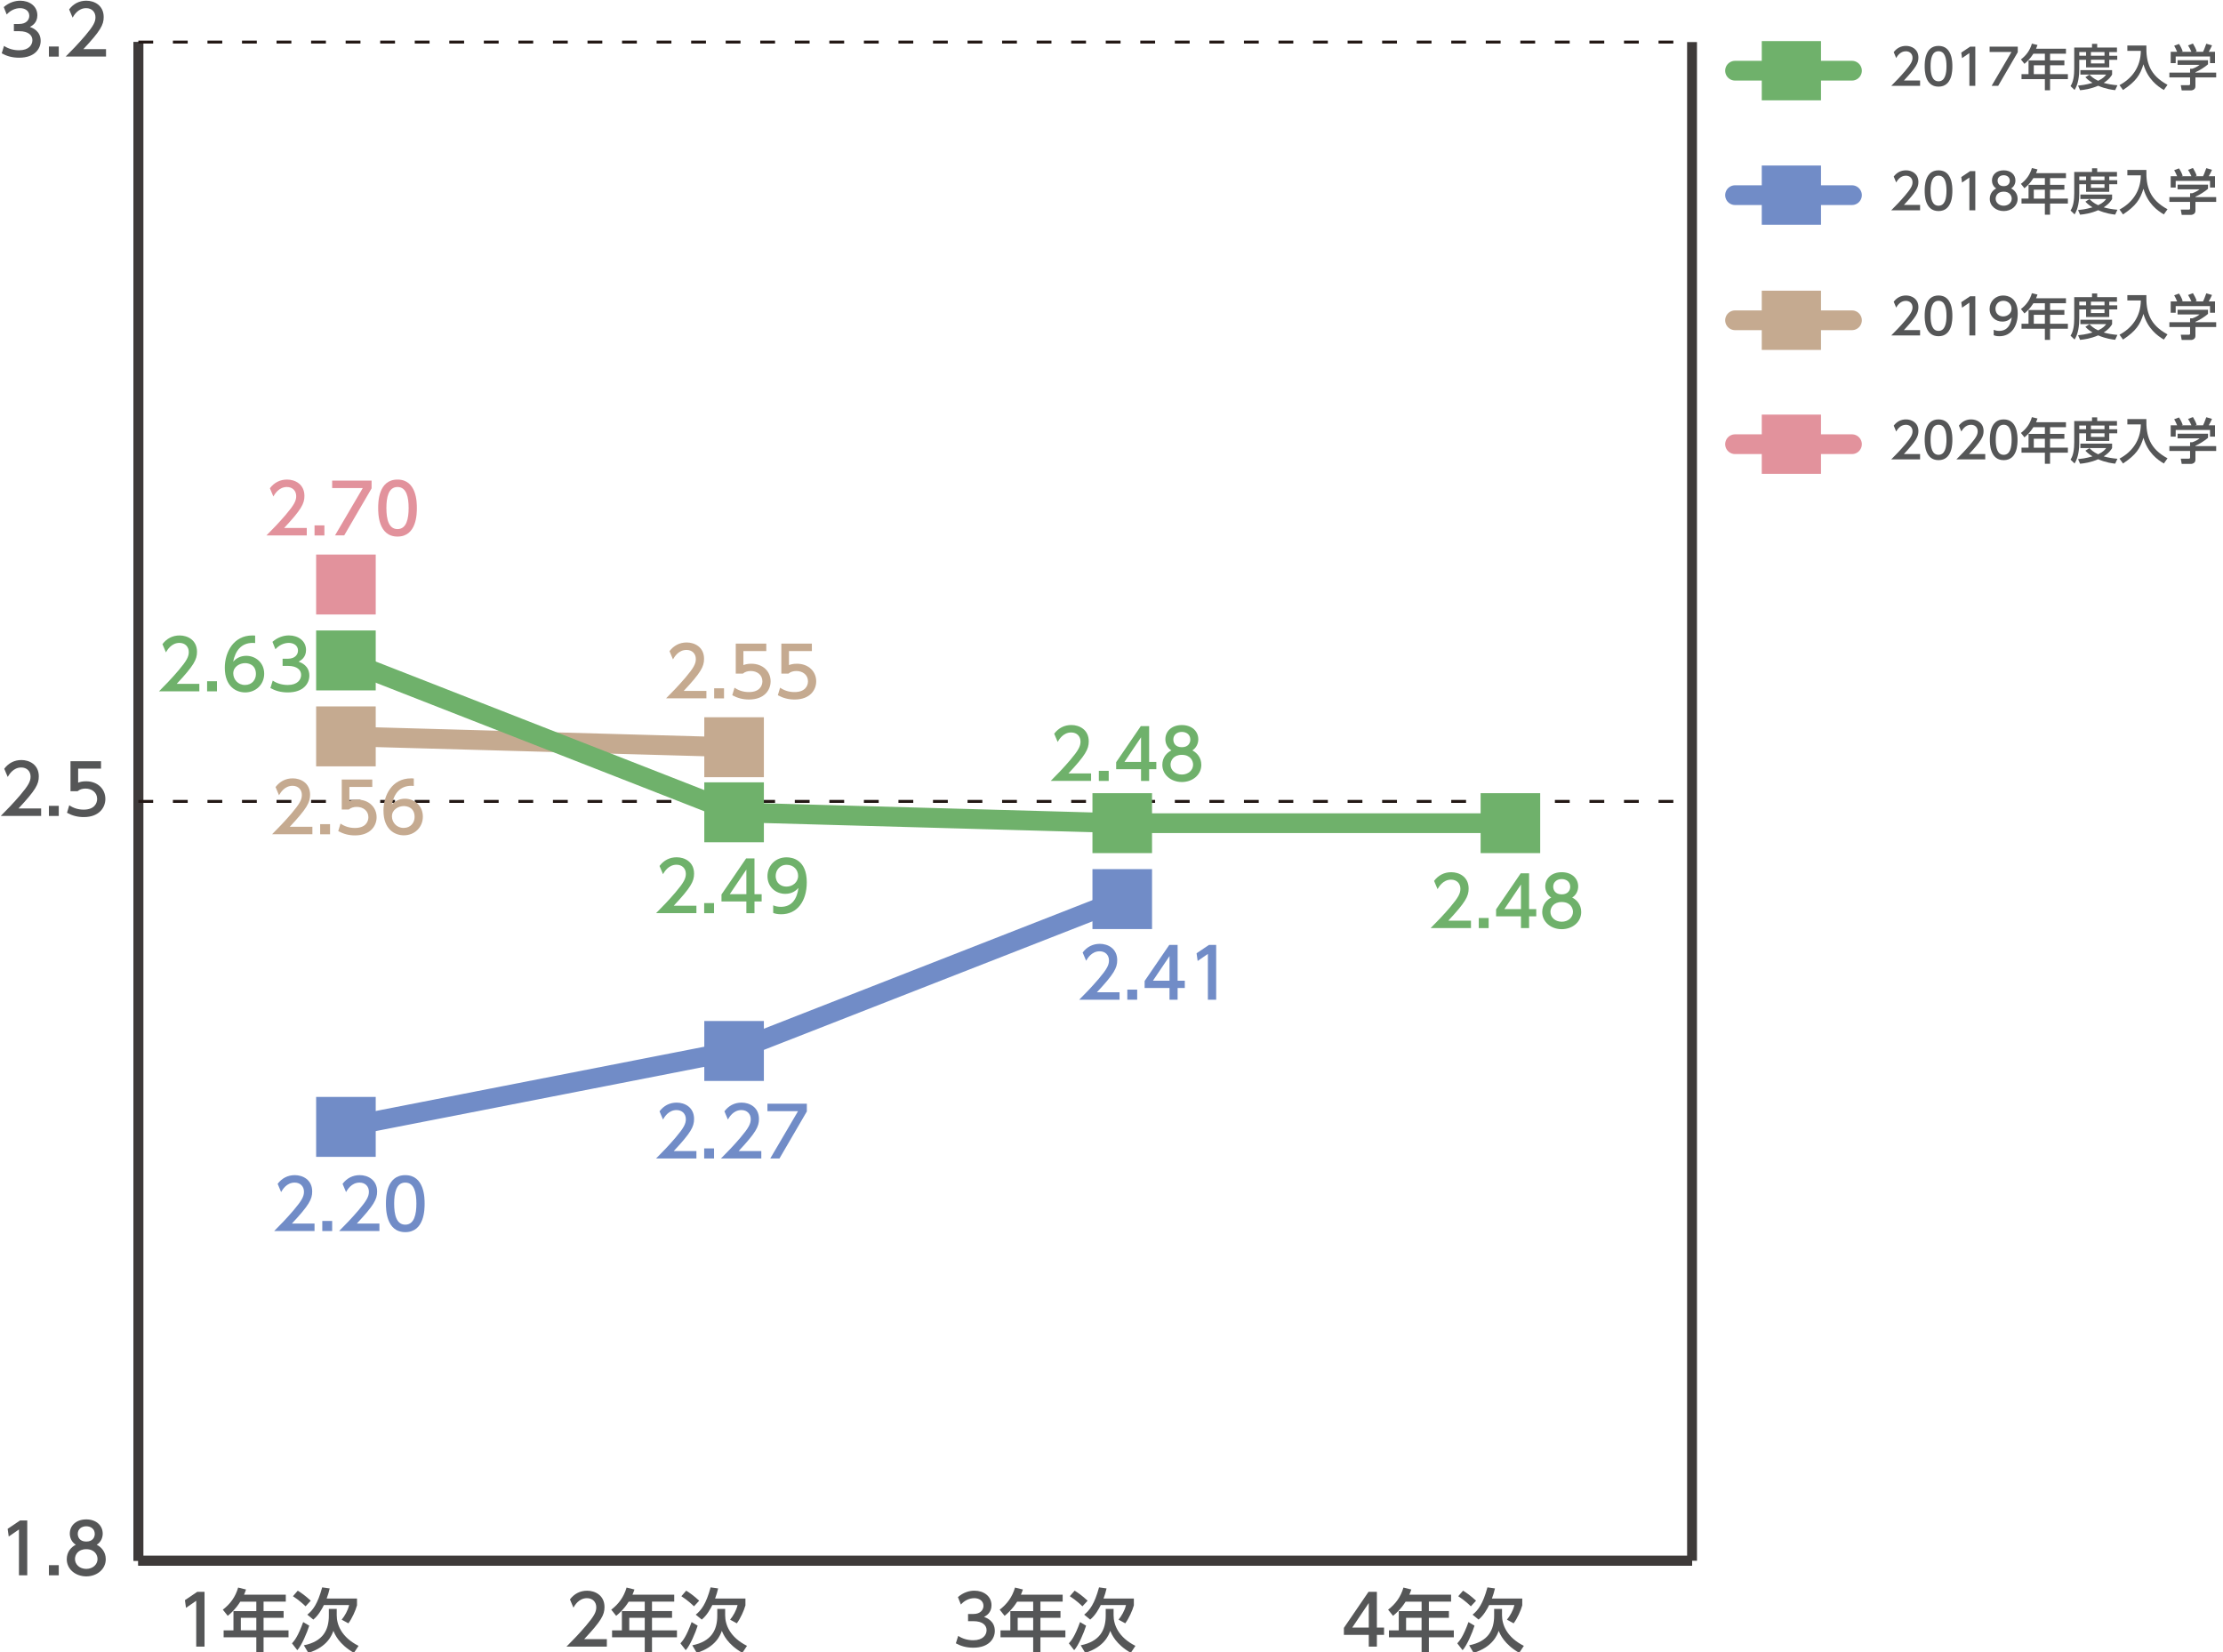 <?xml version="1.0" encoding="utf-8"?>
<!-- Generator: Adobe Illustrator 26.3.1, SVG Export Plug-In . SVG Version: 6.00 Build 0)  -->
<svg version="1.1" id="レイヤー_1" xmlns="http://www.w3.org/2000/svg" xmlns:xlink="http://www.w3.org/1999/xlink" x="0px"
	 y="0px" width="570.07px" height="423.7px" viewBox="0 0 570.07 423.7" style="enable-background:new 0 0 570.07 423.7;"
	 xml:space="preserve">
<style type="text/css">
	.st0{fill:none;stroke:#000000;stroke-width:2.532;stroke-miterlimit:10;}
	.st1{fill:none;stroke:#3E3A39;stroke-width:2.532;stroke-miterlimit:10;}
	.st2{fill:#555657;}
	.st3{fill:none;stroke:#231815;stroke-width:0.759;stroke-miterlimit:10;stroke-dasharray:3.797,5.063;}
	.st4{fill:none;stroke:#C5AA90;stroke-width:5.063;stroke-linecap:round;stroke-miterlimit:10;}
	.st5{fill:none;stroke:#E2929C;stroke-width:5.063;stroke-linecap:round;stroke-miterlimit:10;}
	.st6{fill:none;stroke:#718CC7;stroke-width:5.063;stroke-linecap:round;stroke-miterlimit:10;}
	.st7{fill:none;stroke:#6FB16B;stroke-width:5.063;stroke-linecap:round;stroke-miterlimit:10;}
	.st8{fill:#C5AA90;}
	.st9{fill:#E2929C;}
	.st10{fill:#718CC7;}
	.st11{fill:#6FB16B;}
</style>
<line class="st0" x1="35.48" y1="400.27" x2="433.91" y2="400.27"/>
<g>
	<g>
		<line class="st1" x1="35.48" y1="400.27" x2="35.48" y2="10.79"/>
		<line class="st1" x1="433.91" y1="400.27" x2="433.91" y2="10.79"/>
	</g>
</g>
<g>
	<path class="st2" d="M5.13,389.95h1.86V404H4.86v-11.75l-2.62,1.81l-0.28-1.97L5.13,389.95z"/>
	<path class="st2" d="M15.07,401.41V404h-2.53v-2.59H15.07z"/>
	<path class="st2" d="M27.12,399.87c0,2.59-2.27,4.41-5,4.41s-5-1.82-5-4.41c0-1.93,1.2-3.15,2.32-3.7
		c-1.04-0.64-1.54-1.77-1.54-2.85c0-2.09,1.65-3.65,4.22-3.65c2.55,0,4.22,1.56,4.22,3.65c0,1.08-0.5,2.21-1.54,2.85
		C25.91,396.72,27.12,397.94,27.12,399.87z M25.01,399.83c0-1.03-0.71-2.52-2.89-2.52c-2.16,0-2.89,1.47-2.89,2.52
		c0,1.4,1.2,2.53,2.89,2.53S25.01,401.23,25.01,399.83z M24.3,393.4c0-1.31-1.04-1.97-2.18-1.97s-2.18,0.67-2.18,1.95
		c0,0.85,0.5,1.97,2.18,1.97C23.79,395.35,24.3,394.24,24.3,393.4z"/>
</g>
<g>
	<path class="st2" d="M10.55,207.34v1.91H0.2c1.54-1.54,3.17-3.21,4.98-5.33c2.14-2.52,2.66-3.56,2.66-4.75
		c0-1.38-0.96-2.34-2.39-2.34c-2.09,0-3.14,1.86-3.47,2.43l-0.89-2.11c1.1-1.45,2.59-2.23,4.41-2.23c2,0,4.45,1.15,4.45,4.2
		c0,2-0.83,3.54-5.21,8.22H10.55z"/>
	<path class="st2" d="M15.07,206.67v2.59h-2.53v-2.59H15.07z"/>
	<path class="st2" d="M25.9,197.12h-5.86v3.6c0.44-0.16,1.01-0.35,2.02-0.35c3.01,0,4.96,2,4.96,4.52c0,2.21-1.59,4.66-5.54,4.66
		c-1.56,0-2.92-0.35-4.3-1.1l0.58-1.93c1.13,0.76,2.34,1.12,3.7,1.12c2.71,0,3.45-1.59,3.45-2.76c0-1.65-1.35-2.64-2.99-2.64
		c-0.73,0-1.47,0.19-2.02,0.67h-1.82v-7.69h7.83V197.12z"/>
</g>
<g>
	<path class="st2" d="M1.03,11.77c1.13,0.76,2.5,1.12,3.86,1.12c2.52,0,3.42-1.38,3.42-2.59c0-1.24-1.03-2.3-3.35-2.3h-1.4V6.15
		h1.35c1.91,0,2.6-1.15,2.6-2.09c0-1.35-1.19-1.97-2.34-1.97c-1.33,0-2.57,0.64-3.45,1.63l-0.76-1.9C2.31,0.64,3.85,0.18,5.2,0.18
		c2.32,0,4.38,1.36,4.38,3.74c0,1.98-1.4,2.71-1.91,2.98c0.73,0.28,2.76,1.06,2.76,3.6c0,1.9-1.42,4.3-5.53,4.3
		c-1.84,0-3.21-0.44-4.46-1.12L1.03,11.77z"/>
	<path class="st2" d="M15.07,11.93v2.59h-2.53v-2.59H15.07z"/>
	<path class="st2" d="M27.19,12.6v1.91H16.84c1.54-1.54,3.17-3.21,4.98-5.33c2.14-2.52,2.66-3.56,2.66-4.75
		c0-1.38-0.96-2.34-2.39-2.34c-2.09,0-3.14,1.86-3.47,2.43l-0.89-2.11c1.1-1.45,2.59-2.23,4.41-2.23c2,0,4.45,1.15,4.45,4.2
		c0,2-0.83,3.54-5.21,8.22H27.19z"/>
</g>
<line class="st1" x1="35.48" y1="400.27" x2="35.48" y2="10.79"/>
<line class="st1" x1="35.48" y1="400.27" x2="433.91" y2="400.27"/>
<line class="st3" x1="35.48" y1="205.53" x2="433.91" y2="205.53"/>
<line class="st3" x1="35.48" y1="10.79" x2="433.91" y2="10.79"/>
<g>
	<path class="st2" d="M351.01,422.29v-3.01h-6.38v-1.79l6.32-9.25h2.14v9.18h1.84v1.86h-1.84v3.01H351.01z M346.76,417.42h4.25
		v-6.31L346.76,417.42z"/>
	<path class="st2" d="M372.12,408.97v1.79h-5.7v2.41h5.14v1.74h-5.14v3.21h6.4v1.79h-6.4v3.99h-1.86v-3.99h-8.38v-1.79h2.52v-4.94
		h5.86v-2.41h-4.11c-1.26,1.97-2.3,2.87-3.22,3.63l-1.26-1.58c1.91-1.45,3.24-3.28,3.93-5.67l2.02,0.5
		c-0.23,0.69-0.34,0.92-0.51,1.33H372.12z M364.55,414.9h-3.97v3.21h3.97V414.9z"/>
	<path class="st2" d="M378.13,416.92c-0.51,1.7-1.98,5.16-3.06,6.29l-1.36-1.75c0.67-0.76,1.51-1.74,2.87-5.46L378.13,416.92z
		 M377.19,411.96c-0.34-0.34-1.74-1.65-3.24-2.59l1.24-1.42c0.74,0.44,1.95,1.28,3.33,2.57L377.19,411.96z M383.16,412.62h2.02v1.65
		c0,2.41,1.22,5.63,5.6,7.83l-1.19,1.79c-3.88-2.23-4.91-4.78-5.26-5.65c-0.34,0.97-1.49,4.15-6.43,5.65l-1.15-1.93
		c4.91-0.99,6.41-3.92,6.41-7.62V412.62z M383.37,407.37c-0.21,0.89-0.44,1.7-0.78,2.59h7.78v1.75c-0.34,1.26-1.26,3.35-2.21,4.61
		l-1.72-0.94c0.74-0.89,1.59-2.32,1.91-3.74h-6.47c-0.5,1.01-1.42,2.68-2.71,3.72l-1.54-1.26c1.4-1.13,2.64-2.69,3.81-7
		L383.37,407.37z"/>
</g>
<g>
	<path class="st2" d="M245.72,419.54c1.13,0.76,2.5,1.12,3.86,1.12c2.52,0,3.42-1.38,3.42-2.59c0-1.24-1.03-2.3-3.35-2.3h-1.4v-1.84
		h1.35c1.91,0,2.6-1.15,2.6-2.09c0-1.35-1.19-1.97-2.34-1.97c-1.33,0-2.57,0.64-3.45,1.63l-0.76-1.9c1.35-1.19,2.89-1.65,4.23-1.65
		c2.32,0,4.38,1.36,4.38,3.74c0,1.98-1.4,2.71-1.91,2.98c0.73,0.28,2.76,1.06,2.76,3.6c0,1.9-1.42,4.3-5.53,4.3
		c-1.84,0-3.21-0.44-4.46-1.12L245.72,419.54z"/>
	<path class="st2" d="M272.51,408.97v1.79h-5.7v2.41h5.14v1.74h-5.14v3.21h6.4v1.79h-6.4v3.99h-1.86v-3.99h-8.38v-1.79h2.52v-4.94
		h5.86v-2.41h-4.11c-1.26,1.97-2.3,2.87-3.22,3.63l-1.26-1.58c1.91-1.45,3.24-3.28,3.93-5.67l2.02,0.5
		c-0.23,0.69-0.34,0.92-0.51,1.33H272.51z M264.95,414.9h-3.97v3.21h3.97V414.9z"/>
	<path class="st2" d="M278.52,416.92c-0.51,1.7-1.98,5.16-3.06,6.29l-1.36-1.75c0.67-0.76,1.51-1.74,2.87-5.46L278.52,416.92z
		 M277.58,411.96c-0.34-0.34-1.74-1.65-3.24-2.59l1.24-1.42c0.74,0.44,1.95,1.28,3.33,2.57L277.58,411.96z M283.55,412.62h2.02v1.65
		c0,2.41,1.22,5.63,5.6,7.83l-1.19,1.79c-3.88-2.23-4.91-4.78-5.26-5.65c-0.34,0.97-1.49,4.15-6.43,5.65l-1.15-1.93
		c4.91-0.99,6.41-3.92,6.41-7.62V412.62z M283.77,407.37c-0.21,0.89-0.44,1.7-0.78,2.59h7.78v1.75c-0.34,1.26-1.26,3.35-2.21,4.61
		l-1.72-0.94c0.74-0.89,1.59-2.32,1.91-3.74h-6.47c-0.5,1.01-1.42,2.68-2.71,3.72l-1.54-1.26c1.4-1.13,2.64-2.69,3.81-7
		L283.77,407.37z"/>
</g>
<g>
	<path class="st2" d="M155.62,420.38v1.91h-10.35c1.54-1.54,3.17-3.21,4.98-5.33c2.14-2.52,2.66-3.56,2.66-4.75
		c0-1.38-0.96-2.34-2.39-2.34c-2.09,0-3.14,1.86-3.47,2.43l-0.89-2.11c1.1-1.45,2.59-2.23,4.41-2.23c2,0,4.45,1.15,4.45,4.2
		c0,2-0.83,3.54-5.21,8.22H155.62z"/>
	<path class="st2" d="M172.9,408.97v1.79h-5.7v2.41h5.14v1.74h-5.14v3.21h6.4v1.79h-6.4v3.99h-1.86v-3.99h-8.38v-1.79h2.52v-4.94
		h5.86v-2.41h-4.11c-1.26,1.97-2.3,2.87-3.22,3.63l-1.26-1.58c1.91-1.45,3.24-3.28,3.93-5.67l2.02,0.5
		c-0.23,0.69-0.34,0.92-0.51,1.33H172.9z M165.34,414.9h-3.97v3.21h3.97V414.9z"/>
	<path class="st2" d="M178.91,416.92c-0.51,1.7-1.98,5.16-3.06,6.29l-1.36-1.75c0.67-0.76,1.51-1.74,2.87-5.46L178.91,416.92z
		 M177.97,411.96c-0.34-0.34-1.74-1.65-3.24-2.59l1.24-1.42c0.74,0.44,1.95,1.28,3.33,2.57L177.97,411.96z M183.94,412.62h2.02v1.65
		c0,2.41,1.22,5.63,5.6,7.83l-1.19,1.79c-3.88-2.23-4.91-4.78-5.26-5.65c-0.34,0.97-1.49,4.15-6.43,5.65l-1.15-1.93
		c4.91-0.99,6.41-3.92,6.41-7.62V412.62z M184.16,407.37c-0.21,0.89-0.44,1.7-0.78,2.59h7.78v1.75c-0.34,1.26-1.26,3.35-2.21,4.61
		l-1.72-0.94c0.74-0.89,1.59-2.32,1.91-3.74h-6.47c-0.5,1.01-1.42,2.68-2.71,3.72l-1.54-1.26c1.4-1.13,2.64-2.69,3.81-7
		L184.16,407.37z"/>
</g>
<g>
	<path class="st2" d="M50.59,408.24h1.86v14.05h-2.13v-11.75l-2.62,1.81l-0.28-1.97L50.59,408.24z"/>
	<path class="st2" d="M73.29,408.97v1.79h-5.7v2.41h5.14v1.74h-5.14v3.21h6.4v1.79h-6.4v3.99h-1.86v-3.99h-8.38v-1.79h2.52v-4.94
		h5.86v-2.41h-4.11c-1.26,1.97-2.3,2.87-3.22,3.63l-1.26-1.58c1.91-1.45,3.24-3.28,3.93-5.67l2.02,0.5
		c-0.23,0.69-0.34,0.92-0.51,1.33H73.29z M65.73,414.9h-3.97v3.21h3.97V414.9z"/>
	<path class="st2" d="M79.3,416.92c-0.51,1.7-1.98,5.16-3.06,6.29l-1.36-1.75c0.67-0.76,1.51-1.74,2.87-5.46L79.3,416.92z
		 M78.36,411.96c-0.34-0.34-1.74-1.65-3.24-2.59l1.24-1.42c0.74,0.44,1.95,1.28,3.33,2.57L78.36,411.96z M84.33,412.62h2.02v1.65
		c0,2.41,1.22,5.63,5.6,7.83l-1.19,1.79c-3.88-2.23-4.91-4.78-5.26-5.65c-0.34,0.97-1.49,4.15-6.43,5.65l-1.15-1.93
		c4.91-0.99,6.41-3.92,6.41-7.62V412.62z M84.55,407.37c-0.21,0.89-0.44,1.7-0.78,2.59h7.78v1.75c-0.34,1.26-1.26,3.35-2.21,4.61
		l-1.72-0.94c0.74-0.89,1.59-2.32,1.91-3.74h-6.47c-0.5,1.01-1.42,2.68-2.71,3.72l-1.54-1.26c1.4-1.13,2.64-2.69,3.81-7
		L84.55,407.37z"/>
</g>
<g>
	<line class="st4" x1="444.94" y1="82.14" x2="474.92" y2="82.14"/>
</g>
<g>
	<line class="st5" x1="444.94" y1="113.92" x2="474.92" y2="113.92"/>
</g>
<g>
	<line class="st6" x1="444.94" y1="50.05" x2="474.92" y2="50.05"/>
</g>
<g>
	<line class="st7" x1="444.94" y1="18.13" x2="474.92" y2="18.13"/>
</g>
<g>
	<rect x="451.79" y="74.55" class="st8" width="15.19" height="15.19"/>
</g>
<g>
	<rect x="451.79" y="106.33" class="st9" width="15.19" height="15.19"/>
</g>
<g>
	<rect x="451.79" y="42.45" class="st10" width="15.19" height="15.19"/>
</g>
<g>
	<rect x="451.79" y="10.54" class="st11" width="15.19" height="15.19"/>
</g>
<g>
	<g>
		<path class="st2" d="M492.39,84.66v1.37h-7.4c1.1-1.1,2.27-2.29,3.56-3.81c1.53-1.8,1.9-2.55,1.9-3.39c0-0.99-0.68-1.67-1.71-1.67
			c-1.5,0-2.24,1.33-2.48,1.73l-0.63-1.51c0.79-1.04,1.85-1.6,3.15-1.6c1.43,0,3.18,0.82,3.18,3c0,1.43-0.6,2.53-3.72,5.88H492.39z"
			/>
		<path class="st2" d="M493.57,81c0-0.98,0-5.22,3.55-5.22c3.55,0,3.55,4.26,3.55,5.22c0,0.98,0,5.23-3.55,5.23
			C493.57,86.23,493.57,81.97,493.57,81z M499.16,81c0-1.94-0.37-3.85-2.04-3.85s-2.04,1.92-2.04,3.85c0,2.04,0.42,3.86,2.04,3.86
			C498.79,84.86,499.16,82.91,499.16,81z"/>
		<path class="st2" d="M505.22,75.98h1.33v10.04h-1.52v-8.4l-1.88,1.29l-0.2-1.41L505.22,75.98z"/>
		<path class="st2" d="M511.27,84.58c0.46,0.19,0.91,0.28,1.41,0.28c2.06,0,2.96-1.52,3.22-3.46c-0.36,0.37-1.04,1.08-2.41,1.08
			c-1.74,0-3.27-1.25-3.27-3.25c0-1.95,1.48-3.44,3.51-3.44c1.1,0,3.7,0.48,3.7,4.58c0,3.44-1.75,5.86-4.7,5.86
			c-0.81,0-1.24-0.16-1.46-0.25V84.58z M513.7,81.15c1.11,0,2.14-0.79,2.14-1.98c0-1.08-0.81-2.03-2.09-2.03
			c-1.41,0-2.03,1.14-2.03,2.03C511.73,80.54,512.73,81.15,513.7,81.15z"/>
		<path class="st2" d="M529.8,76.5v1.28h-4.08v1.72h3.67v1.24h-3.67v2.29h4.57v1.28h-4.57v2.85h-1.33v-2.85h-5.99v-1.28h1.8V79.5
			h4.19v-1.72h-2.94c-0.9,1.41-1.65,2.05-2.3,2.6l-0.9-1.13c1.37-1.04,2.32-2.34,2.81-4.05l1.44,0.35
			c-0.17,0.49-0.24,0.66-0.37,0.95H529.8z M524.39,80.74h-2.84v2.29h2.84V80.74z"/>
		<path class="st2" d="M531.92,76.2h4.56v-0.94h1.33v0.94h5.07v1.17h-1.98v0.94h2.05v1.04h-2.05v1.95h-5.94v-1.95h-1.75v2.31
			c0,1.94-0.27,3.96-1.2,5.42l-1.04-0.99c0.76-1.11,0.95-2.8,0.95-4.46V76.2z M535.83,83.15c0.37,0.37,1.01,1.03,2.23,1.58
			c1.34-0.65,1.77-1.22,2.05-1.6h-6.61V82h8.13v1.14c-0.19,0.33-0.68,1.19-2.15,2.13c1.09,0.32,2.13,0.49,3.52,0.62l-0.58,1.25
			c-0.61-0.06-2.38-0.27-4.36-1.13c-1.92,0.84-3.6,1.05-4.64,1.15l-0.52-1.18c0.7-0.08,1.95-0.19,3.7-0.71
			c-1.17-0.71-1.61-1.22-1.81-1.46L535.83,83.15z M533.21,77.36v0.94h1.75v-0.94H533.21z M536.2,77.36v0.94h3.48v-0.94H536.2z
			 M536.2,79.34v0.94h3.48v-0.94H536.2z"/>
		<path class="st2" d="M545.54,75.69h4.88c-0.11,4.36,0.87,7.61,5.42,10.07l-0.94,1.33c-1.71-1-4.14-2.82-5.23-6.59
			c-0.85,2.75-1.91,4.38-5.24,6.59l-0.9-1.25c3.1-1.66,5.42-4.53,5.47-8.78h-3.46V75.69z"/>
		<path class="st2" d="M566.23,79.45v1.05c-0.72,0.65-2.23,1.62-3.23,2.03v0.1h5.32v1.24H563v2.27c0,0.91-0.91,1.05-1.04,1.05h-2.48
			l-0.24-1.34h2.04c0.35,0,0.35-0.18,0.35-0.41v-1.57h-5.31v-1.24h5.31v-0.99h0.56c0.43-0.14,1.3-0.49,1.87-1h-5.64v-1.19H566.23z
			 M558.31,77.3c-0.27-0.68-0.58-1.25-0.76-1.56l1.23-0.46c0.34,0.48,0.73,1.23,0.95,1.9l-0.29,0.11h2.53
			c-0.32-0.73-0.56-1.17-0.86-1.63l1.25-0.48c0.27,0.41,0.76,1.34,0.96,1.98l-0.42,0.14h2.05c0.15-0.29,0.34-0.67,0.84-2.08
			l1.46,0.43c-0.29,0.67-0.46,1-0.84,1.65h1.61v2.9h-1.28v-1.7h-8.8v1.7h-1.28v-2.9H558.31z"/>
	</g>
</g>
<g>
	<g>
		<path class="st2" d="M492.39,116.44v1.37h-7.4c1.1-1.1,2.27-2.29,3.56-3.81c1.53-1.8,1.9-2.55,1.9-3.39
			c0-0.99-0.68-1.67-1.71-1.67c-1.5,0-2.24,1.33-2.48,1.73l-0.63-1.51c0.79-1.04,1.85-1.6,3.15-1.6c1.43,0,3.18,0.82,3.18,3
			c0,1.43-0.6,2.53-3.72,5.88H492.39z"/>
		<path class="st2" d="M493.57,112.78c0-0.98,0-5.22,3.55-5.22c3.55,0,3.55,4.26,3.55,5.22c0,0.98,0,5.23-3.55,5.23
			C493.57,118.01,493.57,113.75,493.57,112.78z M499.16,112.78c0-1.94-0.37-3.85-2.04-3.85s-2.04,1.92-2.04,3.85
			c0,2.04,0.42,3.86,2.04,3.86C498.79,116.64,499.16,114.69,499.16,112.78z"/>
		<path class="st2" d="M509.1,116.44v1.37h-7.4c1.1-1.1,2.27-2.29,3.56-3.81c1.53-1.8,1.9-2.55,1.9-3.39c0-0.99-0.68-1.67-1.71-1.67
			c-1.5,0-2.24,1.33-2.48,1.73l-0.63-1.51c0.79-1.04,1.85-1.6,3.15-1.6c1.43,0,3.18,0.82,3.18,3c0,1.43-0.6,2.53-3.72,5.88H509.1z"
			/>
		<path class="st2" d="M510.28,112.78c0-0.98,0-5.22,3.55-5.22c3.55,0,3.55,4.26,3.55,5.22c0,0.98,0,5.23-3.55,5.23
			C510.28,118.01,510.28,113.75,510.28,112.78z M515.87,112.78c0-1.94-0.37-3.85-2.04-3.85s-2.04,1.92-2.04,3.85
			c0,2.04,0.42,3.86,2.04,3.86C515.5,116.64,515.87,114.69,515.87,112.78z"/>
		<path class="st2" d="M529.8,108.28v1.28h-4.08v1.72h3.67v1.24h-3.67v2.29h4.57v1.28h-4.57v2.85h-1.33v-2.85h-5.99v-1.28h1.8v-3.53
			h4.19v-1.72h-2.94c-0.9,1.41-1.65,2.05-2.3,2.6l-0.9-1.13c1.37-1.04,2.32-2.34,2.81-4.05l1.44,0.35
			c-0.17,0.49-0.24,0.66-0.37,0.95H529.8z M524.39,112.53h-2.84v2.29h2.84V112.53z"/>
		<path class="st2" d="M531.92,107.98h4.56v-0.94h1.33v0.94h5.07v1.17h-1.98v0.94h2.05v1.04h-2.05v1.95h-5.94v-1.95h-1.75v2.31
			c0,1.94-0.27,3.96-1.2,5.42l-1.04-0.99c0.76-1.11,0.95-2.8,0.95-4.46V107.98z M535.83,114.93c0.37,0.37,1.01,1.03,2.23,1.58
			c1.34-0.65,1.77-1.22,2.05-1.6h-6.61v-1.14h8.13v1.14c-0.19,0.33-0.68,1.19-2.15,2.13c1.09,0.32,2.13,0.49,3.52,0.62l-0.58,1.25
			c-0.61-0.06-2.38-0.27-4.36-1.13c-1.92,0.84-3.6,1.05-4.64,1.15l-0.52-1.18c0.7-0.08,1.95-0.19,3.7-0.71
			c-1.17-0.71-1.61-1.22-1.81-1.46L535.83,114.93z M533.21,109.14v0.94h1.75v-0.94H533.21z M536.2,109.14v0.94h3.48v-0.94H536.2z
			 M536.2,111.12v0.94h3.48v-0.94H536.2z"/>
		<path class="st2" d="M545.54,107.47h4.88c-0.11,4.36,0.87,7.61,5.42,10.07l-0.94,1.33c-1.71-1-4.14-2.82-5.23-6.59
			c-0.85,2.75-1.91,4.38-5.24,6.59l-0.9-1.25c3.1-1.66,5.42-4.53,5.47-8.78h-3.46V107.47z"/>
		<path class="st2" d="M566.23,111.23v1.05c-0.72,0.65-2.23,1.62-3.23,2.03v0.1h5.32v1.24H563v2.27c0,0.91-0.91,1.05-1.04,1.05
			h-2.48l-0.24-1.34h2.04c0.35,0,0.35-0.18,0.35-0.41v-1.57h-5.31v-1.24h5.31v-0.99h0.56c0.43-0.14,1.3-0.49,1.87-1h-5.64v-1.19
			H566.23z M558.31,109.08c-0.27-0.68-0.58-1.25-0.76-1.56l1.23-0.46c0.34,0.48,0.73,1.23,0.95,1.9l-0.29,0.11h2.53
			c-0.32-0.73-0.56-1.17-0.86-1.63l1.25-0.48c0.27,0.41,0.76,1.34,0.96,1.98l-0.42,0.14h2.05c0.15-0.29,0.34-0.67,0.84-2.08
			l1.46,0.43c-0.29,0.67-0.46,1-0.84,1.65h1.61v2.9h-1.28v-1.7h-8.8v1.7h-1.28v-2.9H558.31z"/>
	</g>
</g>
<g>
	<g>
		<path class="st2" d="M492.39,52.56v1.37h-7.4c1.1-1.1,2.27-2.29,3.56-3.81c1.53-1.8,1.9-2.55,1.9-3.39c0-0.99-0.68-1.67-1.71-1.67
			c-1.5,0-2.24,1.33-2.48,1.73l-0.63-1.51c0.79-1.04,1.85-1.6,3.15-1.6c1.43,0,3.18,0.82,3.18,3c0,1.43-0.6,2.53-3.72,5.88H492.39z"
			/>
		<path class="st2" d="M493.57,48.9c0-0.98,0-5.22,3.55-5.22c3.55,0,3.55,4.26,3.55,5.22c0,0.98,0,5.23-3.55,5.23
			C493.57,54.13,493.57,49.88,493.57,48.9z M499.16,48.9c0-1.94-0.37-3.85-2.04-3.85s-2.04,1.92-2.04,3.85
			c0,2.04,0.42,3.86,2.04,3.86C498.79,52.76,499.16,50.81,499.16,48.9z"/>
		<path class="st2" d="M505.22,43.89h1.33v10.04h-1.52v-8.4l-1.88,1.29l-0.2-1.41L505.22,43.89z"/>
		<path class="st2" d="M517.4,50.98c0,1.85-1.62,3.15-3.57,3.15c-1.95,0-3.57-1.3-3.57-3.15c0-1.38,0.86-2.25,1.66-2.65
			c-0.75-0.46-1.1-1.27-1.1-2.04c0-1.49,1.18-2.61,3.01-2.61c1.82,0,3.01,1.11,3.01,2.61c0,0.77-0.35,1.58-1.1,2.04
			C516.54,48.72,517.4,49.6,517.4,50.98z M515.89,50.95c0-0.73-0.51-1.8-2.06-1.8c-1.54,0-2.06,1.05-2.06,1.8
			c0,1,0.86,1.81,2.06,1.81S515.89,51.95,515.89,50.95z M515.39,46.35c0-0.94-0.75-1.41-1.56-1.41s-1.56,0.48-1.56,1.39
			c0,0.61,0.35,1.41,1.56,1.41C515.02,47.75,515.39,46.95,515.39,46.35z"/>
		<path class="st2" d="M529.8,44.4v1.28h-4.08v1.72h3.67v1.24h-3.67v2.29h4.57v1.28h-4.57v2.85h-1.33v-2.85h-5.99v-1.28h1.8v-3.53
			h4.19v-1.72h-2.94c-0.9,1.41-1.65,2.05-2.3,2.6l-0.9-1.13c1.37-1.04,2.32-2.34,2.81-4.05l1.44,0.35
			c-0.17,0.49-0.24,0.66-0.37,0.95H529.8z M524.39,48.65h-2.84v2.29h2.84V48.65z"/>
		<path class="st2" d="M531.92,44.1h4.56v-0.94h1.33v0.94h5.07v1.17h-1.98v0.94h2.05v1.04h-2.05v1.95h-5.94v-1.95h-1.75v2.31
			c0,1.94-0.27,3.96-1.2,5.42l-1.04-0.99c0.76-1.11,0.95-2.8,0.95-4.46V44.1z M535.83,51.05c0.37,0.37,1.01,1.03,2.23,1.58
			c1.34-0.65,1.77-1.22,2.05-1.6h-6.61V49.9h8.13v1.14c-0.19,0.33-0.68,1.19-2.15,2.13c1.09,0.32,2.13,0.49,3.52,0.62l-0.58,1.25
			c-0.61-0.06-2.38-0.27-4.36-1.13c-1.92,0.84-3.6,1.05-4.64,1.15l-0.52-1.18c0.7-0.08,1.95-0.19,3.7-0.71
			c-1.17-0.71-1.61-1.22-1.81-1.46L535.83,51.05z M533.21,45.27v0.94h1.75v-0.94H533.21z M536.2,45.27v0.94h3.48v-0.94H536.2z
			 M536.2,47.24v0.94h3.48v-0.94H536.2z"/>
		<path class="st2" d="M545.54,43.59h4.88c-0.11,4.36,0.87,7.61,5.42,10.07l-0.94,1.33c-1.71-1-4.14-2.82-5.23-6.59
			c-0.85,2.75-1.91,4.38-5.24,6.59l-0.9-1.25c3.1-1.66,5.42-4.53,5.47-8.78h-3.46V43.59z"/>
		<path class="st2" d="M566.23,47.36v1.05c-0.72,0.65-2.23,1.62-3.23,2.03v0.1h5.32v1.24H563v2.27c0,0.91-0.91,1.05-1.04,1.05h-2.48
			l-0.24-1.34h2.04c0.35,0,0.35-0.18,0.35-0.41v-1.57h-5.31v-1.24h5.31v-0.99h0.56c0.43-0.14,1.3-0.49,1.87-1h-5.64v-1.19H566.23z
			 M558.31,45.2c-0.27-0.68-0.58-1.25-0.76-1.56l1.23-0.46c0.34,0.48,0.73,1.23,0.95,1.9l-0.29,0.11h2.53
			c-0.32-0.73-0.56-1.17-0.86-1.63l1.25-0.48c0.27,0.41,0.76,1.34,0.96,1.98l-0.42,0.14h2.05c0.15-0.29,0.34-0.67,0.84-2.08
			l1.46,0.43c-0.29,0.67-0.46,1-0.84,1.65h1.61v2.9h-1.28v-1.7h-8.8v1.7h-1.28v-2.9H558.31z"/>
	</g>
</g>
<g>
	<g>
		<path class="st2" d="M492.39,20.65v1.37h-7.4c1.1-1.1,2.27-2.29,3.56-3.81c1.53-1.8,1.9-2.55,1.9-3.39c0-0.99-0.68-1.67-1.71-1.67
			c-1.5,0-2.24,1.33-2.48,1.73l-0.63-1.51c0.79-1.04,1.85-1.6,3.15-1.6c1.43,0,3.18,0.82,3.18,3c0,1.43-0.6,2.53-3.72,5.88H492.39z"
			/>
		<path class="st2" d="M493.57,16.99c0-0.98,0-5.22,3.55-5.22c3.55,0,3.55,4.26,3.55,5.22c0,0.98,0,5.23-3.55,5.23
			C493.57,22.22,493.57,17.96,493.57,16.99z M499.16,16.99c0-1.94-0.37-3.85-2.04-3.85s-2.04,1.92-2.04,3.85
			c0,2.04,0.42,3.86,2.04,3.86C498.79,20.85,499.16,18.9,499.16,16.99z"/>
		<path class="st2" d="M505.22,11.97h1.33v10.04h-1.52v-8.4l-1.88,1.29l-0.2-1.41L505.22,11.97z"/>
		<path class="st2" d="M517.44,11.97v1.42l-5.02,8.62h-1.68l5.09-8.68h-5.61v-1.37H517.44z"/>
		<path class="st2" d="M529.8,12.49v1.28h-4.08v1.72h3.67v1.24h-3.67v2.29h4.57v1.28h-4.57v2.85h-1.33v-2.85h-5.99v-1.28h1.8v-3.53
			h4.19v-1.72h-2.94c-0.9,1.41-1.65,2.05-2.3,2.6l-0.9-1.13c1.37-1.04,2.32-2.34,2.81-4.05l1.44,0.35
			c-0.17,0.49-0.24,0.66-0.37,0.95H529.8z M524.39,16.73h-2.84v2.29h2.84V16.73z"/>
		<path class="st2" d="M531.92,12.19h4.56v-0.94h1.33v0.94h5.07v1.17h-1.98v0.94h2.05v1.04h-2.05v1.95h-5.94v-1.95h-1.75v2.31
			c0,1.94-0.27,3.96-1.2,5.42l-1.04-0.99c0.76-1.11,0.95-2.8,0.95-4.46V12.19z M535.83,19.14c0.37,0.37,1.01,1.03,2.23,1.58
			c1.34-0.65,1.77-1.22,2.05-1.6h-6.61v-1.14h8.13v1.14c-0.19,0.33-0.68,1.19-2.15,2.13c1.09,0.32,2.13,0.49,3.52,0.62l-0.58,1.25
			c-0.61-0.06-2.38-0.27-4.36-1.13c-1.92,0.84-3.6,1.05-4.64,1.15l-0.52-1.18c0.7-0.08,1.95-0.19,3.7-0.71
			c-1.17-0.71-1.61-1.22-1.81-1.46L535.83,19.14z M533.21,13.35v0.94h1.75v-0.94H533.21z M536.2,13.35v0.94h3.48v-0.94H536.2z
			 M536.2,15.33v0.94h3.48v-0.94H536.2z"/>
		<path class="st2" d="M545.54,11.68h4.88c-0.11,4.36,0.87,7.61,5.42,10.07l-0.94,1.33c-1.71-1-4.14-2.82-5.23-6.59
			c-0.85,2.75-1.91,4.38-5.24,6.59l-0.9-1.25c3.1-1.66,5.42-4.53,5.47-8.78h-3.46V11.68z"/>
		<path class="st2" d="M566.23,15.44v1.05c-0.72,0.65-2.23,1.62-3.23,2.03v0.1h5.32v1.24H563v2.27c0,0.91-0.91,1.05-1.04,1.05h-2.48
			l-0.24-1.34h2.04c0.35,0,0.35-0.18,0.35-0.41v-1.57h-5.31v-1.24h5.31v-0.99h0.56c0.43-0.14,1.3-0.49,1.87-1h-5.64v-1.19H566.23z
			 M558.31,13.29c-0.27-0.68-0.58-1.25-0.76-1.56l1.23-0.46c0.34,0.48,0.73,1.23,0.95,1.9l-0.29,0.11h2.53
			c-0.32-0.73-0.56-1.17-0.86-1.63l1.25-0.48c0.27,0.41,0.76,1.34,0.96,1.98l-0.42,0.14h2.05c0.15-0.29,0.34-0.67,0.84-2.08
			l1.46,0.43c-0.29,0.67-0.46,1-0.84,1.65h1.61v2.9h-1.28v-1.7h-8.8v1.7h-1.28v-2.9H558.31z"/>
	</g>
</g>
<g>
	<g>
		<line class="st4" x1="188.25" y1="191.63" x2="88.71" y2="188.85"/>
	</g>
</g>
<g>
	<g>
		<line class="st6" x1="188.25" y1="269.53" x2="88.71" y2="289"/>
		<line class="st6" x1="287.79" y1="230.58" x2="188.25" y2="269.53"/>
	</g>
</g>
<g>
	<g>
		<line class="st7" x1="188.25" y1="208.33" x2="88.71" y2="169.38"/>
		<line class="st7" x1="287.79" y1="211.11" x2="188.25" y2="208.33"/>
		<line class="st7" x1="387.33" y1="211.11" x2="287.79" y2="211.11"/>
	</g>
</g>
<g>
	<g>
		<rect x="81.07" y="142.22" class="st9" width="15.28" height="15.37"/>
	</g>
</g>
<g>
	<g>
		<rect x="81.07" y="181.17" class="st8" width="15.28" height="15.37"/>
		<rect x="180.61" y="183.95" class="st8" width="15.28" height="15.37"/>
	</g>
</g>
<g>
	<g>
		<rect x="81.07" y="281.32" class="st10" width="15.28" height="15.37"/>
		<rect x="180.61" y="261.85" class="st10" width="15.28" height="15.37"/>
		<rect x="280.15" y="222.9" class="st10" width="15.28" height="15.37"/>
	</g>
</g>
<g>
	<g>
		<rect x="81.07" y="161.69" class="st11" width="15.28" height="15.37"/>
		<rect x="180.61" y="200.64" class="st11" width="15.28" height="15.37"/>
		<rect x="280.15" y="203.42" class="st11" width="15.28" height="15.37"/>
		<rect x="379.69" y="203.42" class="st11" width="15.28" height="15.37"/>
	</g>
</g>
<g>
	<path class="st9" d="M78.67,135.41v1.91H68.32c1.54-1.54,3.17-3.21,4.98-5.33c2.14-2.52,2.66-3.56,2.66-4.75
		c0-1.38-0.96-2.34-2.39-2.34c-2.09,0-3.14,1.86-3.47,2.43l-0.89-2.11c1.1-1.45,2.59-2.23,4.41-2.23c2,0,4.45,1.15,4.45,4.2
		c0,2-0.83,3.54-5.21,8.22H78.67z"/>
	<path class="st9" d="M83.19,134.74v2.59h-2.53v-2.59H83.19z"/>
	<path class="st9" d="M95.29,123.27v1.98l-7.02,12.06h-2.36l7.12-12.14h-7.85v-1.91H95.29z"/>
	<path class="st9" d="M96.98,130.29c0-1.36,0-7.3,4.96-7.3s4.96,5.95,4.96,7.3c0,1.36,0,7.32-4.96,7.32S96.98,131.65,96.98,130.29z
		 M104.79,130.29c0-2.71-0.51-5.39-2.85-5.39s-2.85,2.69-2.85,5.39c0,2.85,0.58,5.4,2.85,5.4
		C104.28,135.69,104.79,132.96,104.79,130.29z"/>
</g>
<g>
	<path class="st11" d="M377.22,236.11v1.91h-10.35c1.54-1.54,3.17-3.21,4.98-5.33c2.14-2.52,2.66-3.56,2.66-4.75
		c0-1.38-0.96-2.34-2.39-2.34c-2.09,0-3.14,1.86-3.47,2.43l-0.89-2.11c1.1-1.45,2.59-2.23,4.41-2.23c2,0,4.45,1.15,4.45,4.2
		c0,2-0.83,3.54-5.21,8.22H377.22z"/>
	<path class="st11" d="M381.75,235.43v2.59h-2.53v-2.59H381.75z"/>
	<path class="st11" d="M390.04,238.02v-3.01h-6.38v-1.79l6.32-9.25h2.14v9.18h1.84v1.86h-1.84v3.01H390.04z M385.79,233.15h4.25
		v-6.31L385.79,233.15z"/>
	<path class="st11" d="M405.49,233.89c0,2.59-2.27,4.41-5,4.41c-2.73,0-5-1.82-5-4.41c0-1.93,1.2-3.15,2.32-3.7
		c-1.04-0.64-1.54-1.77-1.54-2.85c0-2.09,1.65-3.65,4.22-3.65c2.55,0,4.22,1.56,4.22,3.65c0,1.08-0.5,2.21-1.54,2.85
		C404.28,230.74,405.49,231.96,405.49,233.89z M403.38,233.86c0-1.03-0.71-2.52-2.89-2.52c-2.16,0-2.89,1.47-2.89,2.52
		c0,1.4,1.21,2.53,2.89,2.53C402.18,236.39,403.38,235.25,403.38,233.86z M402.67,227.42c0-1.31-1.05-1.97-2.18-1.97
		s-2.18,0.67-2.18,1.95c0,0.85,0.5,1.97,2.18,1.97C402.16,229.37,402.67,228.26,402.67,227.42z"/>
</g>
<g>
	<path class="st10" d="M287.1,254.48v1.91h-10.35c1.54-1.54,3.17-3.21,4.98-5.33c2.14-2.52,2.66-3.56,2.66-4.75
		c0-1.38-0.96-2.34-2.39-2.34c-2.09,0-3.14,1.86-3.47,2.43l-0.89-2.11c1.1-1.45,2.59-2.23,4.41-2.23c2,0,4.45,1.15,4.45,4.2
		c0,2-0.83,3.54-5.21,8.22H287.1z"/>
	<path class="st10" d="M291.62,253.8v2.59h-2.53v-2.59H291.62z"/>
	<path class="st10" d="M299.91,256.39v-3.01h-6.38v-1.79l6.32-9.25h2.14v9.18h1.84v1.86h-1.84v3.01H299.91z M295.66,251.52h4.25
		v-6.31L295.66,251.52z"/>
	<path class="st10" d="M310.02,242.34h1.86v14.05h-2.13v-11.75l-2.62,1.81l-0.28-1.97L310.02,242.34z"/>
</g>
<g>
	<path class="st8" d="M181.15,177.19v1.91H170.8c1.54-1.54,3.17-3.21,4.98-5.33c2.14-2.52,2.66-3.56,2.66-4.75
		c0-1.38-0.96-2.34-2.39-2.34c-2.09,0-3.14,1.86-3.47,2.43l-0.89-2.11c1.1-1.45,2.59-2.23,4.41-2.23c2,0,4.45,1.15,4.45,4.2
		c0,2-0.83,3.54-5.21,8.22H181.15z"/>
	<path class="st8" d="M185.67,176.52v2.59h-2.53v-2.59H185.67z"/>
	<path class="st8" d="M196.5,166.97h-5.86v3.6c0.44-0.16,1.01-0.35,2.02-0.35c3.01,0,4.96,2,4.96,4.52c0,2.21-1.59,4.66-5.54,4.66
		c-1.56,0-2.92-0.35-4.3-1.1l0.58-1.93c1.13,0.76,2.34,1.12,3.7,1.12c2.71,0,3.45-1.59,3.45-2.76c0-1.65-1.35-2.64-2.99-2.64
		c-0.73,0-1.47,0.19-2.02,0.67h-1.82v-7.69h7.83V166.97z"/>
	<path class="st8" d="M208.19,166.97h-5.86v3.6c0.44-0.16,1.01-0.35,2.02-0.35c3.01,0,4.96,2,4.96,4.52c0,2.21-1.59,4.66-5.54,4.66
		c-1.56,0-2.92-0.35-4.3-1.1l0.58-1.93c1.13,0.76,2.34,1.12,3.7,1.12c2.71,0,3.45-1.59,3.45-2.76c0-1.65-1.35-2.64-2.99-2.64
		c-0.73,0-1.47,0.19-2.02,0.67h-1.82v-7.69h7.83V166.97z"/>
</g>
<g>
	<path class="st10" d="M80.66,313.8v1.91H70.31c1.54-1.54,3.17-3.21,4.98-5.33c2.14-2.52,2.66-3.56,2.66-4.75
		c0-1.38-0.96-2.34-2.39-2.34c-2.09,0-3.14,1.86-3.47,2.43l-0.89-2.11c1.1-1.45,2.59-2.23,4.41-2.23c2,0,4.45,1.15,4.45,4.2
		c0,2-0.83,3.54-5.21,8.22H80.66z"/>
	<path class="st10" d="M85.18,313.13v2.59h-2.53v-2.59H85.18z"/>
	<path class="st10" d="M97.3,313.8v1.91H86.96c1.54-1.54,3.17-3.21,4.98-5.33c2.14-2.52,2.66-3.56,2.66-4.75
		c0-1.38-0.96-2.34-2.39-2.34c-2.09,0-3.14,1.86-3.47,2.43l-0.89-2.11c1.1-1.45,2.59-2.23,4.41-2.23c2,0,4.45,1.15,4.45,4.2
		c0,2-0.83,3.54-5.21,8.22H97.3z"/>
	<path class="st10" d="M98.97,308.68c0-1.36,0-7.3,4.96-7.3s4.96,5.95,4.96,7.3c0,1.36,0,7.32-4.96,7.32S98.97,310.04,98.97,308.68z
		 M106.78,308.68c0-2.71-0.51-5.39-2.85-5.39s-2.85,2.69-2.85,5.39c0,2.85,0.58,5.4,2.85,5.4
		C106.27,314.08,106.78,311.35,106.78,308.68z"/>
</g>
<g>
	<path class="st11" d="M51.12,175.39v1.91H40.77c1.54-1.54,3.17-3.21,4.98-5.33c2.14-2.52,2.66-3.56,2.66-4.75
		c0-1.38-0.96-2.34-2.39-2.34c-2.09,0-3.14,1.86-3.47,2.43l-0.89-2.11c1.1-1.45,2.59-2.23,4.41-2.23c2,0,4.45,1.15,4.45,4.2
		c0,2-0.83,3.54-5.21,8.22H51.12z"/>
	<path class="st11" d="M55.64,174.71v2.59h-2.53v-2.59H55.64z"/>
	<path class="st11" d="M65.42,164.92c-0.41-0.02-0.44-0.04-0.62-0.04c-2.98,0-4.45,2.07-5.01,4.82c0.71-0.78,1.77-1.51,3.37-1.51
		c2.36,0,4.59,1.74,4.59,4.59c0,2.8-2.18,4.8-4.87,4.8c-2.25,0-5.23-1.43-5.23-6.34c0-3.88,2.16-8.27,7.07-8.27
		c0.25,0,0.41,0,0.71,0.04V164.92z M62.87,170.07c-1.36,0-3.05,0.87-3.05,2.64c0,1.47,1.15,2.96,2.99,2.96
		c1.82,0,2.82-1.35,2.82-2.8C65.63,170.39,63.63,170.07,62.87,170.07z"/>
	<path class="st11" d="M69.94,174.55c1.13,0.76,2.5,1.12,3.86,1.12c2.52,0,3.42-1.38,3.42-2.59c0-1.24-1.03-2.3-3.35-2.3h-1.4v-1.84
		h1.35c1.91,0,2.6-1.15,2.6-2.09c0-1.35-1.19-1.97-2.34-1.97c-1.33,0-2.57,0.64-3.45,1.63l-0.76-1.9c1.35-1.19,2.89-1.65,4.23-1.65
		c2.32,0,4.38,1.36,4.38,3.74c0,1.98-1.4,2.71-1.91,2.98c0.73,0.28,2.76,1.06,2.76,3.6c0,1.9-1.42,4.3-5.53,4.3
		c-1.84,0-3.21-0.44-4.46-1.12L69.94,174.55z"/>
</g>
<g>
	<path class="st11" d="M178.59,232.28v1.91h-10.35c1.54-1.54,3.17-3.21,4.98-5.33c2.14-2.52,2.66-3.56,2.66-4.75
		c0-1.38-0.96-2.34-2.39-2.34c-2.09,0-3.14,1.86-3.47,2.43l-0.89-2.11c1.1-1.45,2.59-2.23,4.41-2.23c2,0,4.45,1.15,4.45,4.2
		c0,2-0.83,3.54-5.21,8.22H178.59z"/>
	<path class="st11" d="M183.11,231.61v2.59h-2.53v-2.59H183.11z"/>
	<path class="st11" d="M191.4,234.2v-3.01h-6.38v-1.79l6.32-9.25h2.14v9.18h1.84v1.86h-1.84v3.01H191.4z M187.15,229.32h4.25v-6.31
		L187.15,229.32z"/>
	<path class="st11" d="M198.28,232.18c0.64,0.27,1.28,0.39,1.97,0.39c2.89,0,4.15-2.13,4.5-4.84c-0.5,0.51-1.45,1.51-3.37,1.51
		c-2.43,0-4.57-1.75-4.57-4.55c0-2.73,2.07-4.82,4.91-4.82c1.54,0,5.17,0.67,5.17,6.41c0,4.82-2.44,8.2-6.57,8.2
		c-1.13,0-1.74-0.23-2.04-0.35V232.18z M201.68,227.38c1.56,0,2.99-1.1,2.99-2.76c0-1.51-1.13-2.83-2.92-2.83
		c-1.97,0-2.83,1.59-2.83,2.83C198.92,226.53,200.32,227.38,201.68,227.38z"/>
</g>
<g>
	<path class="st11" d="M279.8,198.36v1.91h-10.35c1.54-1.54,3.17-3.21,4.98-5.33c2.14-2.52,2.66-3.56,2.66-4.75
		c0-1.38-0.96-2.34-2.39-2.34c-2.09,0-3.14,1.86-3.47,2.43l-0.89-2.11c1.1-1.45,2.59-2.23,4.41-2.23c2,0,4.45,1.15,4.45,4.2
		c0,2-0.83,3.54-5.21,8.22H279.8z"/>
	<path class="st11" d="M284.32,197.69v2.59h-2.53v-2.59H284.32z"/>
	<path class="st11" d="M292.61,200.28v-3.01h-6.38v-1.79l6.32-9.25h2.14v9.18h1.84v1.86h-1.84v3.01H292.61z M288.36,195.4h4.25
		v-6.31L288.36,195.4z"/>
	<path class="st11" d="M308.07,196.15c0,2.59-2.27,4.41-5,4.41s-5-1.82-5-4.41c0-1.93,1.2-3.15,2.32-3.7
		c-1.04-0.64-1.54-1.77-1.54-2.85c0-2.09,1.65-3.65,4.22-3.65c2.55,0,4.22,1.56,4.22,3.65c0,1.08-0.5,2.21-1.54,2.85
		C306.86,193,308.07,194.22,308.07,196.15z M305.96,196.11c0-1.03-0.71-2.52-2.89-2.52c-2.16,0-2.89,1.47-2.89,2.52
		c0,1.4,1.2,2.53,2.89,2.53S305.96,197.51,305.96,196.11z M305.25,189.68c0-1.31-1.04-1.97-2.18-1.97s-2.18,0.67-2.18,1.95
		c0,0.85,0.5,1.97,2.18,1.97C304.74,191.63,305.25,190.52,305.25,189.68z"/>
</g>
<g>
	<path class="st8" d="M80.11,212.04v1.91H69.77c1.54-1.54,3.17-3.21,4.98-5.33c2.14-2.52,2.66-3.56,2.66-4.75
		c0-1.38-0.96-2.34-2.39-2.34c-2.09,0-3.14,1.86-3.47,2.43l-0.89-2.11c1.1-1.45,2.59-2.23,4.41-2.23c2,0,4.45,1.15,4.45,4.2
		c0,2-0.83,3.54-5.21,8.22H80.11z"/>
	<path class="st8" d="M84.64,211.37v2.59H82.1v-2.59H84.64z"/>
	<path class="st8" d="M95.46,201.82H89.6v3.6c0.44-0.16,1.01-0.35,2.02-0.35c3.01,0,4.96,2,4.96,4.52c0,2.21-1.59,4.66-5.54,4.66
		c-1.56,0-2.92-0.35-4.3-1.1l0.58-1.93c1.13,0.76,2.34,1.12,3.7,1.12c2.71,0,3.45-1.59,3.45-2.76c0-1.65-1.35-2.64-2.99-2.64
		c-0.73,0-1.47,0.19-2.02,0.67h-1.82v-7.69h7.83V201.82z"/>
	<path class="st8" d="M106.11,201.57c-0.41-0.02-0.44-0.04-0.62-0.04c-2.98,0-4.45,2.07-5.01,4.82c0.71-0.78,1.77-1.51,3.37-1.51
		c2.36,0,4.59,1.74,4.59,4.59c0,2.8-2.18,4.8-4.87,4.8c-2.25,0-5.23-1.43-5.23-6.34c0-3.88,2.16-8.27,7.07-8.27
		c0.25,0,0.41,0,0.71,0.04V201.57z M103.56,206.73c-1.36,0-3.05,0.87-3.05,2.64c0,1.47,1.15,2.96,2.99,2.96
		c1.82,0,2.82-1.35,2.82-2.8C106.33,207.04,104.32,206.73,103.56,206.73z"/>
</g>
<g>
	<path class="st10" d="M178.59,295.2v1.91h-10.35c1.54-1.54,3.17-3.21,4.98-5.33c2.14-2.52,2.66-3.56,2.66-4.75
		c0-1.38-0.96-2.34-2.39-2.34c-2.09,0-3.14,1.86-3.47,2.43l-0.89-2.11c1.1-1.45,2.59-2.23,4.41-2.23c2,0,4.45,1.15,4.45,4.2
		c0,2-0.83,3.54-5.21,8.22H178.59z"/>
	<path class="st10" d="M183.11,294.52v2.59h-2.53v-2.59H183.11z"/>
	<path class="st10" d="M195.23,295.2v1.91h-10.35c1.54-1.54,3.17-3.21,4.98-5.33c2.14-2.52,2.66-3.56,2.66-4.75
		c0-1.38-0.96-2.34-2.39-2.34c-2.09,0-3.14,1.86-3.47,2.43l-0.89-2.11c1.1-1.45,2.59-2.23,4.41-2.23c2,0,4.45,1.15,4.45,4.2
		c0,2-0.83,3.54-5.21,8.22H195.23z"/>
	<path class="st10" d="M206.91,283.06v1.98l-7.02,12.06h-2.36l7.12-12.13h-7.85v-1.91H206.91z"/>
</g>
</svg>
